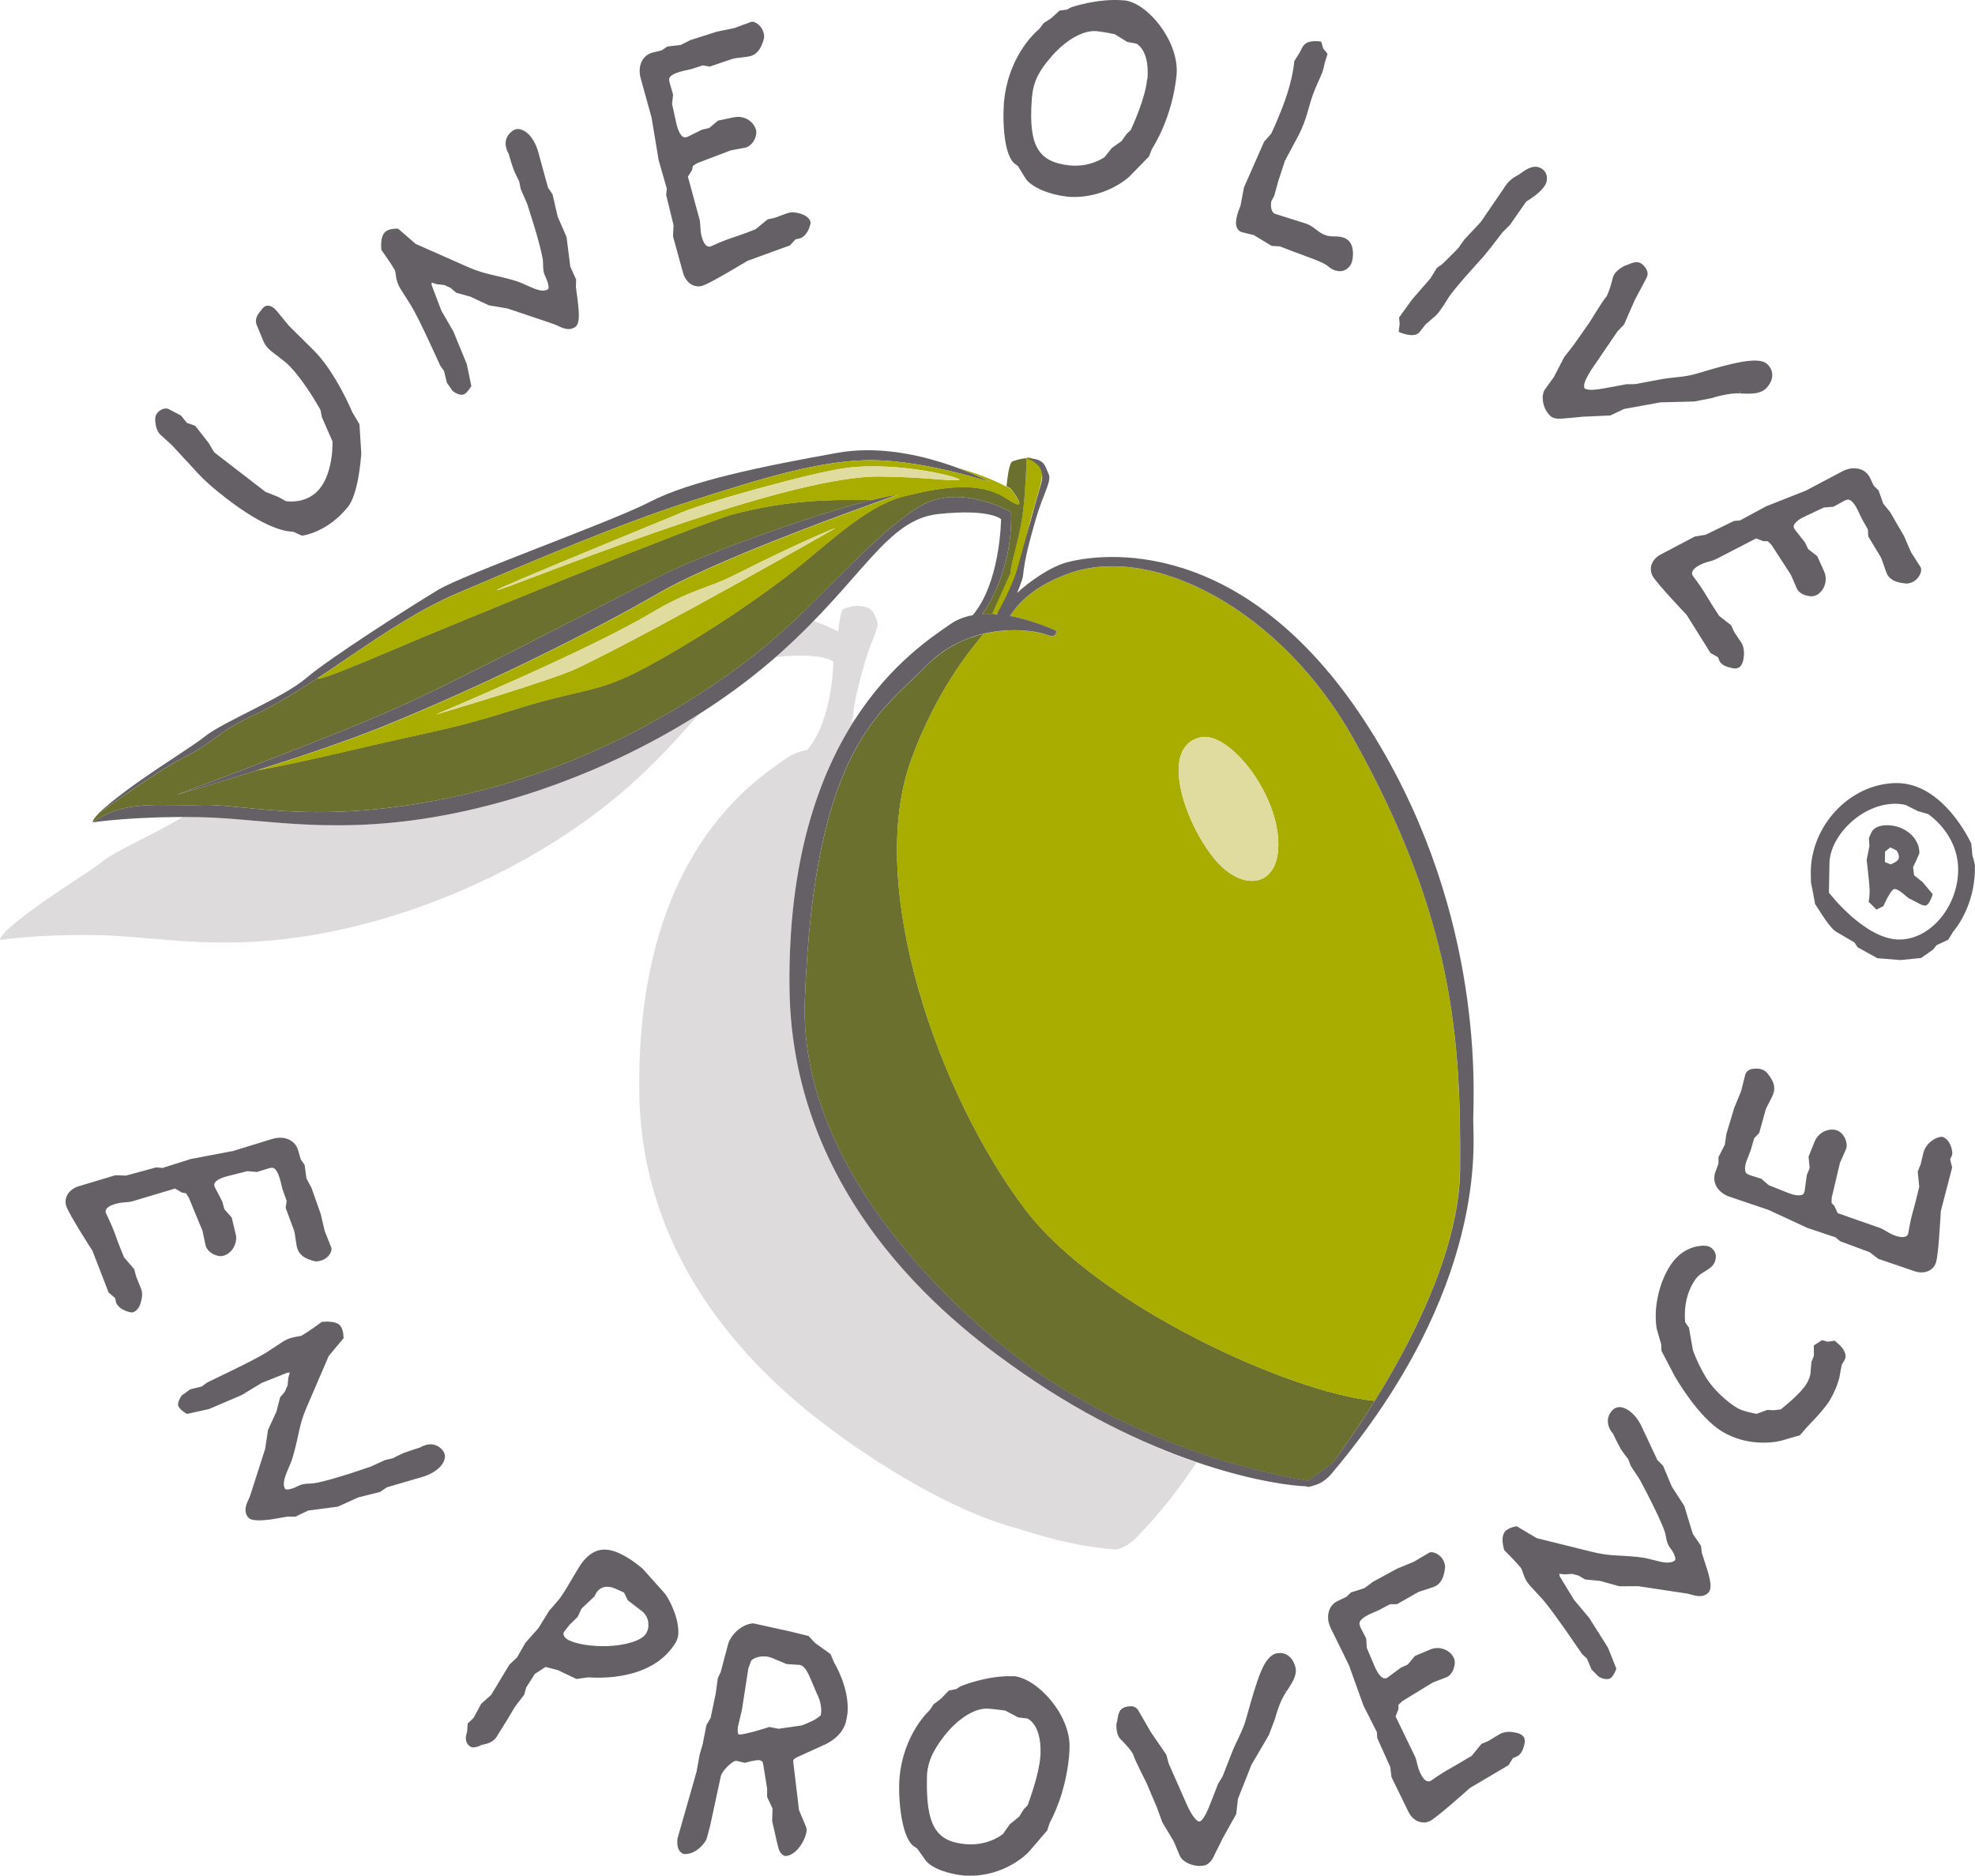 <?xml version="1.0" encoding="utf-8"?>
<!-- Generator: Adobe Illustrator 25.4.1, SVG Export Plug-In . SVG Version: 6.00 Build 0)  -->
<svg version="1.1" id="Calque_1" xmlns="http://www.w3.org/2000/svg" xmlns:xlink="http://www.w3.org/1999/xlink" x="0px" y="0px"
	 viewBox="0 0 247.26 234.85" style="enable-background:new 0 0 247.26 234.85;" xml:space="preserve">
<style type="text/css">
	.st0{clip-path:url(#SVGID_00000000180197444918205750000011971355379697295799_);}
	.st1{fill:#656065;}
	.st2{fill-rule:evenodd;clip-rule:evenodd;fill:#DEDBDD;}
	.st3{fill:#6B702E;}
	.st4{fill:#A8AD00;}
	.st5{fill:#E0DCA0;}
	
		.st6{clip-path:url(#SVGID_00000000180197444918205750000011971355379697295799_);fill-rule:evenodd;clip-rule:evenodd;fill:#DEDBDD;}
	.st7{clip-path:url(#SVGID_00000000180197444918205750000011971355379697295799_);fill:#6B702E;}
	.st8{clip-path:url(#SVGID_00000000180197444918205750000011971355379697295799_);fill:#A8AD00;}
	.st9{clip-path:url(#SVGID_00000000180197444918205750000011971355379697295799_);fill:#E0DCA0;}
	.st10{clip-path:url(#SVGID_00000000180197444918205750000011971355379697295799_);fill:#656065;}
</style>
<g>
	<defs>
		<rect id="SVGID_1_" x="-280.52" y="-190.48" width="595.28" height="841.89"/>
	</defs>
	<clipPath id="SVGID_00000011031141937463274750000011311015136442826159_">
		<use xlink:href="#SVGID_1_"  style="overflow:visible;"/>
	</clipPath>
	<g style="clip-path:url(#SVGID_00000011031141937463274750000011311015136442826159_);">
		<path class="st1" d="M21.51,55.73l2.5,2.7c0.86,0.98,1.78,1.93,3.35,3.2c5.14,4.18,7.97,4.85,9.04,4.93
			c0.16,0.03,0.26,0.03,0.34,0.03l0.93,0.42l0.1,0.05l0.12,0c0.05-0.01,3.06-0.37,5.67-3.59c1.25-1.6,1.57-5.54,1.66-6.5
			c0-0.12,0.01-0.2,0.01-0.2L45,53.12l-0.89-1.5c0,0-2.06-4.98-4.8-7.72l-3.14-3.11l-1.55-1.89c-0.26-0.29-0.56-0.57-1.03-0.63
			c-0.21-0.02-0.5,0.09-0.67,0.29c-0.27,0.38-0.79,0.81-0.88,1.52c-0.01,0.21,0.02,0.43,0.11,0.64l0.81,1.96
			c0.45,1.09,1.23,1.41,2.66,2.58c1.92,1.53,4.22,5.55,4.5,6.06l0.18,0.92l1.33,3.04c-0.01,0.18,0,0.67-0.05,1.32
			c-0.11,1.32-0.49,3.27-1.55,4.58c-1.31,1.62-3.19,1.66-3.95,1.6c-0.14-0.01-0.23-0.03-0.29-0.03l-0.93-0.52l-1.62-0.64l-6.43-4.96
			l-0.67-1.14l-1.7-2.17l-1.05-0.38l-0.68-0.85l-0.06-0.06l-1.52-0.8c-0.09-0.06-0.21-0.07-0.27-0.08
			c-0.47-0.02-0.88,0.21-1.19,0.58c-0.15,0.2-0.21,0.43-0.24,0.64c-0.02,0.78,0.19,1.63,0.64,2.05L21.51,55.73z M133.6,24.63
			c4.73,0.37,7.71-2.45,7.76-2.49l2.48-2.54l0.39-0.97c0.24-0.37,2.55-3.98,3.08-9.31l0-0.09c0.27-4.04-3.55-8.8-6.49-9.18
			c-0.07-0.01-0.14-0.01-0.19-0.01c-3.22-0.27-6.46,0.86-6.49,0.86l-0.56,0.3l-0.78,0.11l-0.14,0.01l-1.08,0.98l-0.88,0.57
			l-0.05,0.04l-0.56,0.74c0.04-0.05-3.77,2.94-4.38,8.98c-0.02,0.09-0.01,0.18-0.03,0.27c-0.2,3.22,0.18,6.66,1.35,7.59l0.42,0.31
			l0.94,1.54c0.73,1.12,3.04,2.03,5.08,2.26C133.49,24.6,133.55,24.61,133.6,24.63 M129.17,12.48c0.01-0.15,0.02-0.33,0.05-0.52
			c0.18-1.81,0.9-3.12,2.28-4.72c1.7-2.04,3.98-3.5,5.78-3.34l0.03,0c0,0,0,0.01,0.04,0.01c0.48,0.04,1.87,0.29,2.2,0.37l1.58,0.97
			l1.09,0.2c0.1,0.03,0.41,0.19,0.76,0.71c0.4,0.58,0.82,1.67,0.68,3.65L143.6,10c-0.19,2.21-1.78,5.75-2.05,6.3l-0.5,0.47
			l-0.63,0.89l-1.21,0.86l-0.95,1.18c0.01-0.03-0.42,0.31-1.18,0.59c-0.72,0.28-1.78,0.54-3.06,0.43l-0.14-0.01
			C130.01,20.27,128.76,18.34,129.17,12.48 M194.98,52.42c0.57,0.04,1.19-0.08,1.7-0.1l1.44-0.14l3.49-0.16l1.71-0.81l4.55-0.83
			l4.27-0.11l2.19-0.43c0.05-0.03,2.23-0.69,3.5-0.58l0.08-0.4l-0.04,0.41c1.23,0.04,2.43,0.12,3.23-0.63
			c0.44-0.46,0.73-0.99,0.77-1.53c0.06-0.53-0.15-1.07-0.57-1.47c-0.3-0.31-0.75-0.45-1.25-0.48c-1.44-0.12-3.75,0.46-7.56,1.6
			c-1.72,0.54-3.05,0.4-5.06,0.83l-2.73,0.51l-1.06,0.01l-2.13,0.39c-0.95,0.18-1.93,0.36-2.56,0.3c-0.58-0.11-0.63-0.11-0.63-0.52
			c0.02-0.41,0.37-1.22,1.21-2.43l2.96-4.34l0.79-0.83l0.05-0.07l1.36-3.09l1.46-2.75c0.06-0.13,0.12-0.28,0.12-0.43
			c0.02-0.53-0.31-0.89-0.55-1.15c-0.22-0.22-0.49-0.35-0.75-0.36c-0.59-0.02-0.96,0.27-1.57,0.45c-0.6,0.31-1.24,0.76-1.46,1.41
			c0,0.02-0.13,0.56-0.31,1.15c-0.19,0.59-0.45,1.27-0.54,1.33c-0.42,0.43-2.11,3.26-2.14,3.27l-1.96,2.79l-1.16,1.48l-1.28,2.48
			l-1.16,1.61c-0.15,0.21-0.19,0.45-0.25,0.77c-0.04,0.68,0.13,1.71,0.93,2.49C194.35,52.32,194.68,52.4,194.98,52.42 M217.13,65.23
			l-0.07,0.01l-3.53,1.72l-1.3,0.21l-0.07,0.02l-4.23,2.23c-0.64,0.32-1.19,0.93-1.25,1.71c-0.02,0.35,0.05,0.71,0.25,1.05
			c0.61,1.01,4.21,4.78,4.23,4.81l2.99,4.78l0.92,0.51l0.24,0.56c0.33,0.52,0.98,0.7,1.73,0.85c0.22,0.03,0.45,0,0.69-0.12
			c0.44-0.34,0.53-0.85,0.6-1.47c0.04-0.51-0.01-1.11-0.31-1.61l-0.89-1.33l-0.36-0.77l-0.03-0.09l-1.52-1.19
			c-0.16-0.26-0.98-1.49-1.81-2.89c-0.45-0.77-1.51-2.17-1.51-2.17c-0.05-0.1-0.06-0.21-0.06-0.32c0.01-0.21,0.19-0.54,0.81-0.9
			c0.79-0.47,1.61-0.53,2.17-0.81l5.03-2.6l0.89,0.33l0.07,0.02l0.5-0.01l0.46,0.45l2.44,3.76l0.77,1.78
			c0.29,0.53,0.91,0.82,1.61,0.9c0.28,0.04,0.6-0.01,0.9-0.17c0.65-0.39,1.01-1.1,1.07-1.77c0.04-0.42-0.03-0.83-0.2-1.19
			l-0.85-1.88l-1.13-0.88l-0.42-0.86l-1.26-1.6c-0.09-0.14-0.14-0.27-0.14-0.4c0.01-0.24,0.3-0.75,1.54-1.3l2.23-1.05l1.1-0.09
			l0.09,0l1.36-0.75c0.19-0.11,0.38-0.15,0.53-0.15c0.22,0,0.69,0.25,1.3,1.59l0.39,0.82l0.75,1.32l0.04,0.78l0.01,0.1l1.54,2.56
			c0.21,0.36,0.6,1.73,0.84,2.22c0.51,0.84,1.43,1.03,2.34,1.11c0.02,0,0.05,0.01,0.09,0.01c1.07-0.08,1.71-0.91,1.81-1.61
			c0.01-0.14,0.01-0.29-0.08-0.45l-1.19-1.87l-0.89-2.05l-1.74-2.99l-0.85-1.04l-0.54-1.54l-0.03-0.1l-0.62-0.61l-0.51-1.07
			c-0.37-0.69-1.03-1.05-1.74-1.09c-0.55-0.06-1.15,0.08-1.69,0.37l-4.53,2.4l-5.01,1.98l-3.25,1.76L217.13,65.23z M101.44,27.66
			c-0.31-0.66-1.1-0.94-1.98-1.06c-0.33-0.03-0.66,0-0.97,0.12l-1.48,0.55l-0.82,0.18l-0.1,0.03l-1.48,1.21
			c-0.28,0.13-1.69,0.68-3.21,1.17c-0.84,0.28-2.46,1-2.46,1.01c-0.05,0.01-0.14,0.01-0.19,0.01c-0.24-0.02-0.56-0.21-0.83-1.01
			c-0.29-0.86-0.2-1.66-0.31-2.28l-1.49-5.47l0.5-0.8l0.03-0.07l0.1-0.49l0.55-0.34l4.18-1.59l1.91-0.36
			c0.67-0.23,1.2-0.93,1.29-1.76c0.01-0.17,0.01-0.35-0.06-0.54c-0.31-0.93-1.17-1.46-2.02-1.53c-0.23-0.02-0.47,0.01-0.7,0.04
			l-2,0.42l-1.1,0.92l-0.92,0.22l-1.82,0.9c-0.12,0.05-0.24,0.06-0.35,0.05c-0.24,0-0.7-0.29-1.05-1.79l-0.52-2.4l0.12-1.08l0-0.09
			l-0.43-1.49c-0.04-0.16-0.06-0.3-0.06-0.43c0.03-0.24,0.22-0.68,1.88-1.06l0.87-0.19l1.46-0.47l0.77,0.13l0.09,0.02l2.84-0.96
			c0.39-0.14,1.81-0.21,2.35-0.38c0.96-0.32,1.33-1.21,1.6-2.12c0.02-0.09,0.03-0.14,0.04-0.21c0-0.99-0.65-1.79-1.42-1.95
			c-0.09-0.01-0.18,0-0.26,0.04l-2.07,0.76l-2.19,0.45l-3.3,1.05l-1.21,0.61l-1.6,0.19l-0.11,0.03L82.85,6.3l-1.21,0.3
			c-0.95,0.26-1.49,1.12-1.55,2.04c-0.03,0.38,0.01,0.77,0.12,1.16l1.37,4.95l0.88,5.31l1.02,3.56l-0.07,0.71L83.4,24.4l0.93,3.82
			l-0.07,1.28l-0.01,0.07l1.27,4.61c0.23,0.8,0.83,1.58,1.76,1.67c0.24,0.01,0.48-0.01,0.72-0.09c1.1-0.37,5.56-3.1,5.61-3.11
			l5.28-1.92l0.71-0.76l0.58-0.13c0.65-0.25,1.09-0.96,1.28-1.8C101.49,27.93,101.47,27.79,101.44,27.66 M185.65,32.21l0.97-1.19
			l1.5-1.95l0.92-0.91l2.04-2.93c0.36-0.21,1.75-1.07,2.3-1.96c0.19-0.25,0.27-0.54,0.28-0.81c0.06-0.55-0.2-1.07-0.66-1.35
			c-0.23-0.14-0.46-0.21-0.67-0.23c-1.03-0.05-1.77,0.79-2.4,1.11c-0.69,0.35-1.22,0.86-1.63,1.54l-2.9,4.25l-2.06,2.2l-0.81,1.14
			l-1.93,1.92l-0.63,0.45l-0.08,0.05l-0.8,1.31l-2.29,2.63l-1.64,2.27l0.07,0.82l-0.08,0.66l-0.04,0.32l0.3,0.13
			c0.01,0,0.56,0.22,1.15,0.28c0.36,0.01,0.82,0,1.15-0.36l0.74-0.95c0,0,0.39-0.33,1.04-0.91c0.46-0.32,1-1.08,1.82-2.42
			C182.01,36.17,185.63,32.22,185.65,32.21 M156.98,29.44l2.23,1.35l1.02,0.06c0.38,0.15,2.48,0.95,3.82,1.44
			c2.74,1,1.91,1.09,3.04,1.55l0.13-0.39l-0.13,0.39c0.16,0.04,0.35,0.1,0.52,0.11l0.03,0c0.7,0.06,1.36-0.41,1.6-1.12
			c0.07-0.21,0.11-0.45,0.13-0.71c0.06-0.75-0.01-1.88-1.04-2.32c-0.31-0.12-0.59-0.16-0.85-0.19c-0.33-0.01-0.62,0-0.9-0.03
			c-0.21-0.02-0.41-0.05-0.66-0.15c-0.87-0.27-1.43-1.1-2.4-1.43l-3.84-1.21c-0.51-0.14-0.59-0.85-0.55-1.35
			c0-0.1,0.02-0.18,0.03-0.23l0.37-0.7l0.51-1.86l0.83-2.53c0,0,1.08-1.99,1.75-3.27c0.95-1.87,1.18-3.34,1.69-4.84
			c0.48-1.33,0.97-2.25,1.22-2.91c0.17-0.44,0.32-1.23,0.32-1.24l0.29-0.89l0.06-0.23l-0.55-0.68l-0.16-0.59l-0.1-0.25l-0.25-0.05
			c0,0-0.05,0-0.14-0.01c-0.35,0.01-1.49-0.16-1.98,0.82l-0.31,0.6l-0.62,0.99l-0.02,0.06l-0.04,0.05c0,0.03,0,0.07,0,0.1
			c-0.02,0.16-0.19,2.14-1.21,4.95c-0.9,2.44-1.68,4.02-1.68,4.02l-0.86,0.97l-0.04,0.06l-2.5,5.69l-0.45,2.35
			c0-0.01-0.45,0.96-0.54,1.86c-0.05,0.49,0.05,1.18,0.72,1.39L156.98,29.44z M72.1,35.94l0.03-0.84l0-0.1l-0.73-1.61l-0.47-3.71
			l-1.11-2.56l-0.64-2.78l-0.57-0.84l-1.28-4.66c-0.36-1.19-1.19-2.51-2.37-2.68c-0.26-0.03-0.51,0.02-0.74,0.19
			c-0.61,0.4-0.88,0.97-0.91,1.46c-0.05,0.7,0.26,1.26,0.37,1.44c0.07,0.25,0.41,1.43,0.69,2.15c0.24,0.55,0.54,1.13,0.62,1.29
			l0.2,0.97l0.78,1.79c0,0,1.63,4.85,1.98,7.04c0.11,0.69-0.08,1.33,0.33,2.15c0.22,0.42,0.42,1.07,0.4,1.4
			c-0.02,0.16-0.06,0.17-0.06,0.17c-0.23,0.14-0.45,0.2-0.78,0.17c-0.91-0.06-2.21-0.9-3.34-1.23c-2.39-0.71-3.9-0.8-5.95-1.73
			l-6.51-2.88l-2.2-1.91l-0.17,0c-0.04,0.01-0.76-0.04-1.33,0.31c-0.48,0.37-0.56,0.93-0.61,1.36c-0.04,0.48,0.01,0.87,0.01,0.88
			l0,0.11l0.07,0.09c0,0,1.05,1.46,1.58,2.38c0.23,0.3,0.04,1.27,0.73,2.37l1.37,2.17c1.04,1.72,3.61,7.45,3.61,7.46l0.49,0.69
			l0.33,1.36l0.01,0.08l0.68,0.99l0.04,0.08l0.07,0.03c0.04,0.01,0.44,0.38,0.99,0.44c0.14,0.01,0.32,0,0.48-0.11
			c0.44-0.32,0.7-0.82,0.73-0.84l0.09-0.14l-0.57-2.75l-1.69-4.11l-1.48-2.55l-1.23-3.23l0-0.32l0.62,0.2l0.97,0.11l0.75,0.34
			l0.67,0.56l0.05,0.06l1.8,0.5l2.3,1.08l2.32,0.39l5.88,1.98c0.47,0.18,1,0.54,1.65,0.6c0.29,0.03,0.65-0.04,0.95-0.24
			c0.36-0.3,0.41-0.68,0.45-1.07c0.05-0.59-0.02-1.3-0.08-1.86L72.1,35.94z M80.45,196.41c-0.05-0.04-1-0.85-1.79-1.31
			c-1.01-0.62-1.88-1-2.72-1.06c-1.49-0.12-2.64,0.79-3.65,2.51c-1.27,2.12-1.9,3.32-2.61,4.06c-0.39,0.49-0.9,1.03-0.9,1.03
			l-1.37,2.22l-1.63,1.84l-1.05,1.83l-0.96,0.91l-2.28,3.78l-1.26,1.13l-0.91,1.71l-0.63,0.62l-0.14,0.1l-0.06,1.01
			c-0.02,0.11-0.12,0.37-0.16,0.69c-0.04,0.34,0.04,0.9,0.55,1.21c0.1,0.07,0.22,0.09,0.32,0.1c0.49,0.01,0.92-0.21,1.07-0.3
			c0.31-0.06,1.34-0.22,1.83-0.91l1.28-2.05l1.12-1.87l1.12-1.45l0.25-0.9l1.08-1.71l1.36-0.88l1.53,0.4l2.34,1.11l1.47-0.21
			l0.09,0.01c1.08,0.06,7.9,0.5,10.84-4.35c0.2-0.33,0.31-0.7,0.34-1.09c0.12-2-1.2-4.5-1.72-5.1L80.45,196.41z M80.91,204.49
			c-0.63,1.2-3.96,1.84-6.68,1.57c-1.34-0.1-2.55-0.41-3.18-0.78c-0.4-0.26-0.52-0.53-0.5-0.75c0-0.11,0.06-0.24,0.18-0.35
			l0.57-0.73l0.97-0.95l0.06-0.06l0.46-1.01l1.66-1.57l0.03-0.1c0,0,0.44-1.19,1.7-1.07c0.29,0.02,0.66,0.12,1.11,0.34l0.83,0.37
			l0.43,0.88l0.04,0.09l1.74,1.34l0.25-0.34l-0.24,0.35c0.6,0.44,0.88,1.15,0.83,1.85C81.18,203.89,81.07,204.2,80.91,204.49
			 M25.76,156.03c0.23,0.65,0.94,1.14,1.74,1.25c0.2,0.01,0.39-0.01,0.57-0.07c0.91-0.33,1.41-1.17,1.49-2
			c0.02-0.25,0.01-0.5-0.07-0.75l-0.48-2.01l-0.93-1.05l-0.24-0.93l-0.94-1.81c-0.06-0.12-0.09-0.25-0.07-0.35
			c0-0.24,0.29-0.71,1.77-1.07l2.38-0.6l1.09,0.1l0.09,0.01l1.48-0.46c0.15-0.05,0.32-0.08,0.44-0.07c0.24,0,0.68,0.2,1.08,1.84
			l0.22,0.88l0.51,1.43l-0.11,0.75l-0.02,0.11l1.04,2.8c0.15,0.39,0.25,1.8,0.44,2.34c0.33,0.96,1.23,1.31,2.16,1.55
			c0.09,0.02,0.14,0.02,0.14,0.02c1.03,0,1.81-0.68,1.96-1.42c0.01-0.09,0-0.19-0.02-0.3l-0.82-2.07L40.15,152l-1.15-3.26l-0.64-1.2
			l-0.21-1.61l-0.02-0.08l-0.48-0.69l-0.34-1.19c-0.29-0.92-1.11-1.44-2-1.51c-0.41-0.02-0.81,0.02-1.23,0.15l-4.91,1.51l-5.28,1
			l-3.54,1.12l-0.79-0.07l-3.79,1.03l-1.3-0.05l-0.05,0.01l-4.59,1.38c-0.79,0.24-1.54,0.87-1.61,1.78c-0.02,0.24,0,0.5,0.1,0.76
			c0.4,1.1,3.23,5.49,3.25,5.52l2.03,5.24l0.81,0.69l0.13,0.58c0.26,0.63,0.99,1.04,1.82,1.21c0.12,0.01,0.26,0.02,0.41-0.05
			c0.65-0.33,0.88-1.05,1.01-1.92c0.03-0.35,0.01-0.7-0.14-1.04l-0.59-1.47l-0.22-0.82l-0.01-0.09l-1.29-1.5
			c0-0.01-0.63-1.48-1.2-3.11c-0.3-0.86-1.07-2.43-1.08-2.46c-0.02-0.05-0.04-0.14-0.02-0.22c0.01-0.23,0.2-0.54,0.98-0.82
			c0.88-0.32,1.67-0.24,2.29-0.38l5.41-1.62l0.81,0.47l0.08,0.04l0.49,0.08l0.35,0.55l1.71,4.14L25.76,156.03z M54.07,180.85
			c-0.73-0.04-1.28,0.27-1.47,0.39c-0.24,0.07-1.42,0.45-2.14,0.72c-0.54,0.24-1.1,0.54-1.27,0.63l-0.99,0.23l-1.77,0.81
			c0.04-0.02-4.81,1.7-6.99,2.07c-0.7,0.13-1.32-0.04-2.15,0.37c-0.44,0.26-1.1,0.46-1.42,0.43c-0.12-0.02-0.12-0.06-0.16-0.05
			c-0.15-0.23-0.2-0.47-0.17-0.81c0.06-0.93,0.86-2.2,1.15-3.33c0.7-2.4,0.75-3.92,1.65-5.98l2.81-6.54l1.88-2.25L43,167.39
			c0-0.03,0.02-0.76-0.35-1.33c-0.34-0.45-0.87-0.51-1.31-0.56c-0.49-0.05-0.93,0.01-0.93,0.01l-0.12,0l-0.09,0.07
			c0,0-1.44,1.07-2.34,1.6c-0.32,0.24-1.28,0.09-2.38,0.77l-2.15,1.41c-1.69,1.06-7.38,3.72-7.38,3.74l-0.7,0.51l-1.35,0.33
			l-0.08,0.02l-0.99,0.71l-0.06,0.04l-0.05,0.05c-0.01,0.05-0.34,0.44-0.42,0.99c-0.02,0.15,0,0.32,0.13,0.49
			c0.31,0.42,0.82,0.7,0.84,0.72l0.14,0.08l2.75-0.61l4.08-1.74l2.52-1.53l3.21-1.28l0.32-0.02l-0.19,0.64l-0.09,0.96l-0.36,0.81
			l-0.52,0.61l-0.06,0.08l-0.46,1.78l-1.06,2.32l-0.35,2.34l-1.89,5.9c-0.16,0.46-0.52,0.99-0.57,1.63
			c-0.03,0.31,0.04,0.68,0.26,0.98c0.28,0.37,0.65,0.4,1.03,0.44c0.6,0.06,1.32-0.04,1.92-0.1l2.09-0.36l0.85,0.02l0.09,0l1.59-0.77
			l3.73-0.49l2.53-1.15l2.74-0.69l0.86-0.58l4.64-1.36c1.14-0.37,2.47-1.21,2.63-2.38c0.02-0.25-0.04-0.53-0.19-0.77
			C55.11,181.15,54.55,180.89,54.07,180.85 M104.03,207.24l-0.04-0.12l-1.93-1.39l-0.76-0.8l-0.08-0.09l-2.29-0.56l-4.45-0.98
			c-0.04-0.01-0.1-0.02-0.15-0.03c-1.09-0.01-2.69,1.07-3.17,2.58l-0.94,3.54l-0.3,0.63l-0.04,0.04l-0.29,2.08l-0.63,2.97
			l-0.47,0.81l-0.04,0.05l-0.49,2.48l-0.36,1.21l-0.4,2.2l-2.35,8.24c-0.03,0.12-0.06,0.25-0.06,0.38c0,0.55,0.02,1.31,0.75,1.64
			c0.09,0.01,0.17,0.03,0.27,0.03c1.26-0.01,2.35-1.2,2.65-1.88l0.43-1.59l1.33-6.17c0.11-0.76,1.54-2.11,1.97-2.03h0.02l0.97,0.23
			l0.1,0.01l0.11-0.03c0,0,1.25-0.35,1.67-0.3c0.03,0,0.04,0,0.04,0c0.44,0.2,0.34,0.07,0.5,0.83l0.44,2.74l0,0.92l-0.01,0.1
			l0.69,1.48l-0.05,1.49l0,0.06l0.59,2.62c0.19,0.55,0.16,1.34,0.91,1.73c0.08,0.01,0.14,0.02,0.18,0.04
			c1.29-0.08,2.42-1.82,2.63-3.1c0.02-0.21,0-0.42-0.09-0.61l-0.86-2.05l-0.71-5.96c0-0.08,0-0.14-0.01-0.19
			c0.02-0.16,0.02-0.23,0.45-0.45l3.35-1.53l-0.17-0.37l0.19,0.38c1.34-0.64,2.35-1.51,2.75-2.84c0.11-0.41,0.18-0.82,0.23-1.23
			c0.25-3.12-1.65-6.22-1.66-6.24L104.03,207.24z M102.76,214.74c0.02,0.05-0.58,0.54-1.19,0.8c-0.61,0.29-1.21,0.51-1.21,0.51
			l-2.89,0.41l-1.05-0.2l-0.11-0.03l-0.09,0.04c0,0-3.06,0.99-3.72,0.9c-0.02,0-0.02,0-0.04,0c-0.07-0.07-0.13-0.42-0.1-0.71
			c0.02-0.07,0.02-0.15,0.02-0.23l0.51-2.17l0.8-5.17l0.33-0.88c0.03-0.23,0.86-0.7,1.83-0.6c0.35,0.02,0.67,0.12,1.01,0.27
			l1.55,0.65l0.09,0.03l1.48,0.1l0.05-0.14l-0.02,0.14c0.64,0.02,1.04,0.75,1.47,1.75l0.91,2.13l0.39-0.18l-0.38,0.19
			c0.32,0.67,0.45,1.5,0.41,2.06C102.79,214.53,102.78,214.65,102.76,214.74 M244.4,146.18l-0.25-1.02l0.24-0.53
			c0.01-0.09,0.03-0.16,0.03-0.2c-0.02-0.6-0.27-1.65-1.16-2.07c-0.05-0.02-0.12-0.02-0.15-0.02c-0.79,0.02-1.93,0.76-2.29,1.92
			l-0.37,1.55l-0.32,0.78l-0.04,0.1l0.19,1.9c-0.08,0.32-0.4,1.76-0.85,3.31c-0.25,0.87-0.54,2.58-0.54,2.59
			c-0.12,0.25-0.23,0.43-0.84,0.4c-0.17-0.01-0.35-0.04-0.56-0.1c-0.89-0.26-1.5-0.78-2.08-1.02l-5.34-1.87l-0.39-0.85l-0.04-0.08
			l-0.34-0.34l0.02-0.66l1.03-4.36l0.78-1.77c0.03-0.13,0.06-0.22,0.07-0.31c0.02-0.68-0.34-1.67-1.27-2.01
			c-0.12-0.05-0.28-0.06-0.4-0.08c-1.04-0.07-1.99,0.59-2.34,1.48l-0.77,1.91l0.14,1.42l-0.36,0.89l-0.27,2.01
			c-0.12,0.36-0.15,0.54-0.9,0.52c-0.33-0.02-0.76-0.14-1.3-0.36l-2.29-0.91l-0.83-0.72l-0.05-0.07l-1.49-0.47
			c-0.43-0.21-0.61-0.21-0.6-0.93c0.02-0.32,0.13-0.79,0.41-1.4l0.31-0.83l0.43-1.47l0.54-0.55l0.08-0.09l0.8-2.88
			c0.11-0.4,0.85-1.61,1.01-2.15l-0.4-0.12l0.4,0.1c0.04-0.11,0.06-0.23,0.07-0.37c0.07-0.83-0.39-1.48-0.91-2.14
			c-0.35-0.36-0.78-0.48-1.16-0.51c-0.62,0-1.23,0.03-1.53,0.67l-0.54,2.15l-0.85,2.06l-1,3.32l-0.19,1.33l-0.74,1.45l-0.05,0.08
			l-0.01,0.84l-0.42,1.16c-0.06,0.17-0.08,0.33-0.09,0.5c-0.1,1.15,0.77,2.11,1.92,2.49l4.85,1.64l4.88,2.26l3.52,1.18l0.55,0.46
			l0.06,0.04l3.66,1.36l1.04,0.8l0.04,0.03l4.54,1.55c0.21,0.08,0.42,0.12,0.65,0.14h0.03c0.84,0.08,1.75-0.32,2.03-1.31
			c0.13-0.48,0.24-1.53,0.34-2.72c0.14-1.74,0.24-3.63,0.24-3.63L244.4,146.18z M213.06,194.44l-0.1-0.83l-0.03-0.09l-1-1.46
			l-1.07-3.51l-1.55-2.4l-1.1-2.61l-0.72-0.74l-2.05-4.36c-0.53-1.06-1.49-2.11-2.57-2.25c-0.31-0.04-0.68,0.07-0.93,0.32
			c-0.42,0.39-0.61,0.86-0.64,1.29c-0.07,1.03,0.65,1.69,0.66,1.73c-0.08-0.12,0.56,1.2,0.98,1.94c0.39,0.6,0.9,1.22,0.9,1.22
			l0.33,0.87l1.08,1.63c-0.02-0.04,2.44,4.48,3.17,6.6c0.22,0.66,0.14,1.32,0.69,2.05c0.36,0.42,0.69,1.16,0.63,1.42
			c0,0.08-0.01,0.07-0.01,0.08c-0.27,0.26-0.66,0.34-1.19,0.31c-0.91-0.08-2.06-0.53-3.05-0.64c-0.35-0.06-0.68-0.08-1.02-0.11
			c-0.97-0.09-1.79-0.11-2.63-0.17c-0.81-0.07-1.6-0.19-2.53-0.42l-6.91-1.71l-2.51-1.49l-0.15,0.02c-0.04,0.02-0.74,0.11-1.26,0.56
			c-0.24,0.26-0.33,0.59-0.36,0.89c-0.05,0.7,0.17,1.39,0.18,1.42l0.03,0.1l0.08,0.09c0.01,0,1.27,1.24,1.95,2.07
			c0.3,0.26,0.28,1.23,1.12,2.21l1.74,1.89c1.31,1.51,4.83,6.72,4.83,6.72l0.63,0.6l0.54,1.29l0.04,0.08l0.86,0.86l0.04,0.04
			l0.07,0.03c0.01,0.01,0.38,0.23,0.83,0.26c0.19,0.01,0.45,0.01,0.67-0.19c0.38-0.39,0.55-0.93,0.57-0.95l0.06-0.16l-1.04-2.62
			l-2.36-3.74l-1.9-2.26l-1.8-2.96l-0.05-0.3l0.65,0.07l0.98-0.06l0.78,0.21l0.77,0.45l0.07,0.04l1.86,0.18l2.42,0.67l2.37-0.01
			l6.14,0.93c0.39,0.08,0.86,0.26,1.38,0.31c0.4,0.03,0.88-0.05,1.24-0.42c0.2-0.2,0.24-0.43,0.27-0.66
			c0.05-0.69-0.2-1.57-0.42-2.29L213.06,194.44z M229.84,167.99l-0.16-0.12l-0.87,0.13l-0.52-0.15l-0.17-0.05l-0.86,0.55l-0.18,0.12
			l0.01,1.29l-0.31,0.78l0,0.06l-0.13,1.45c0,0.02-0.12,0.62-0.46,1.18c-0.7,1.21-2.8,2.88-3.24,3.24l-0.9,0.11l-0.71-0.04l-0.09,0
			l-1.34,0.49c-0.42-0.07-1.8-0.36-2.37-0.71c-1.3-0.75-3.13-2.4-4.06-4.02c-0.95-1.57-1.54-3.25-1.54-3.25l-0.49-2.8l-0.49-0.71
			c-0.01-0.22-0.05-0.79,0-1.58c0.08-0.97,0.33-2.21,1.06-3.41c0.66-1.12,1.19-1.11,2.09-1.81c0.41-0.3,0.65-0.76,0.7-1.27
			c0.03-0.33-0.05-0.68-0.3-0.96c-0.28-0.39-0.74-0.52-1.04-0.52l-0.15-0.02c-1.49,0.04-3.2,0.69-4.47,2.91
			c-0.84,1.43-1.37,3.24-1.53,5c-0.06,0.85-0.04,1.68,0.08,2.46c0.21,0.77,0.5,1.72,0.57,1.95l0.03,0.75l0.01,0.11l1.64,3.14
			c0.03,0.03,2.89,5.14,6.01,6.99c1.49,0.88,2.98,1.22,4.23,1.32c1.84,0.16,3.14-0.22,3.18-0.23l2.27-0.66l0.86-1
			c-0.02,0,2.13-2.1,2.91-3.43c0.59-1.01,0.95-1.94,1.18-2.83c0.13-0.74,0.24-1.38,0.29-1.56l0.38-0.66
			c0.05-0.12,0.09-0.24,0.1-0.38C231.03,168.78,229.85,168.06,229.84,167.99 M189.24,216.86c-0.5-0.04-1.04,0.01-1.52,0.29
			l-1.36,0.83l-0.78,0.33l-0.09,0.03l-1.26,1.53c-0.04-0.01-1.38,0.84-2.89,1.68c-0.81,0.44-2.23,1.45-2.24,1.45
			c-0.09,0.04-0.2,0.06-0.3,0.05c-0.21-0.01-0.52-0.17-0.88-0.83c-0.45-0.82-0.51-1.62-0.73-2.2l-2.47-5.1l0.35-0.89l0.01-0.08
			l-0.01-0.48l0.48-0.46l3.83-2.34l1.79-0.69c0.55-0.29,0.87-0.93,0.95-1.62c0.03-0.29,0.01-0.58-0.15-0.85
			c-0.38-0.72-1.11-1.08-1.8-1.15c-0.4-0.03-0.78,0.03-1.12,0.18l-1.9,0.8l-0.91,1.08l-0.86,0.39l-1.64,1.22
			c-0.15,0.1-0.29,0.13-0.4,0.12c-0.23,0-0.73-0.28-1.27-1.56l-0.96-2.26l-0.06-1.09l-0.02-0.1l-0.71-1.38
			c-0.08-0.21-0.13-0.37-0.12-0.52c0.01-0.23,0.25-0.7,1.64-1.29l0.83-0.36l1.34-0.72l0.77-0.01l0.12,0l2.59-1.47
			c0.36-0.2,1.73-0.53,2.25-0.8c0.87-0.49,1.08-1.45,1.18-2.38c-0.06-1.07-0.88-1.76-1.6-1.85c-0.14-0.02-0.29,0-0.42,0.07
			l-1.91,1.13l-2.07,0.85l-3.03,1.65l-1.08,0.8l-1.54,0.49l-0.11,0.03l-0.61,0.57l-1.11,0.53c-0.73,0.35-1.11,1.06-1.16,1.79
			c-0.05,0.54,0.07,1.09,0.33,1.61l2.27,4.62l1.82,5.06l1.68,3.33l0.04,0.7l0.02,0.07l1.61,3.58l0.16,1.28l0.03,0.06l2.1,4.3
			c0.33,0.67,0.92,1.23,1.74,1.31h0.02c0.31,0.04,0.67-0.04,0.99-0.21c1.02-0.58,4.9-4.07,4.92-4.09l4.85-2.87l0.56-0.89l0.56-0.23
			c0.54-0.32,0.77-0.98,0.92-1.75c0.02-0.19-0.01-0.41-0.11-0.63C190.45,217.05,189.92,216.96,189.24,216.86 M126.98,209.88
			c-0.03,0-0.09,0.01-0.13,0.01c-3.28-0.14-6.57,1.24-6.61,1.26l-0.52,0.34l-0.8,0.16l-0.12,0.02l-1.02,1.05l-0.82,0.62l-0.07,0.04
			l-0.51,0.77c0.04-0.04-3.3,2.9-3.77,8.52c-0.02,0.24-0.03,0.48-0.04,0.73c-0.05,3.28,0.56,6.88,1.82,7.76l0.42,0.28l1.06,1.48
			c0.73,1.01,2.87,1.73,4.8,1.92c0.12,0.01,0.25,0.01,0.36,0.02c4.85,0.16,7.71-2.92,7.75-2.96l2.32-2.7l0.33-0.99
			c0.22-0.4,2.01-3.68,2.42-8.42c0.03-0.34,0.04-0.71,0.05-1.05C133.99,214.71,129.93,210.21,126.98,209.88 M128.65,226.05
			l-0.48,0.49l-0.59,0.94l-1.15,0.93l-0.87,1.23c0,0-1.62,1.39-4.3,1.29c-0.15-0.01-0.3-0.01-0.47-0.03
			c-3.65-0.36-4.88-2.38-4.74-8.4c0.01-0.12,0.01-0.24,0.01-0.37c0.14-1.62,0.77-2.93,1.95-4.5c1.6-2.16,3.83-3.77,5.63-3.69
			c0.09,0,0.18,0.01,0.3,0.02c0.6,0.05,1.61,0.18,1.9,0.22l1.64,0.86l1.09,0.13c0.1,0.03,0.45,0.17,0.83,0.68
			c0.45,0.59,0.93,1.7,0.87,3.77c-0.01,0.11-0.01,0.22-0.03,0.35C130.08,222.2,128.85,225.5,128.65,226.05 M160.38,206.98
			c-0.22-0.01-0.42,0.01-0.64,0.05c-1.55,0.52-2.25,2.91-3.7,8.06c-0.46,1.75-1.25,2.82-1.97,4.76l-1,2.56l-0.56,0.92l-0.79,2.02
			c-0.28,0.72-0.57,1.48-0.88,2c-0.31,0.57-0.59,0.75-0.72,0.72c-0.19,0.04-0.89-0.55-1.68-2.44l-2.12-4.8l-0.3-1.11l-0.04-0.07
			l-1.9-2.77l-1.56-2.7c-0.19-0.36-0.57-0.53-0.88-0.54c-0.25,0-0.49,0.03-0.69,0.08c-1.06,0.3-0.93,1.24-1.14,2
			c-0.02,0.03-0.02,0.04-0.02,0.04l-0.02,0.04c-0.02,0.6,0.02,1.38,0.46,1.91c0.03,0.01,0.42,0.41,0.83,0.87
			c0.41,0.45,0.83,1.04,0.82,1.14c0.15,0.59,1.66,3.51,1.67,3.55l1.32,3.12l0.65,1.79l1.43,2.38l0.77,1.84
			c0.26,0.54,1.05,1.1,2.19,1.23c0.29,0.02,0.61,0,0.94-0.07c0.95-0.33,1.16-1.37,1.58-2.07l0.64-1.31l1.7-3.04l0.21-1.89l1.7-4.29
			l2.17-3.7l0.79-2.09c0-0.04,0.6-2.29,1.38-3.29l-0.33-0.25l0.34,0.21c0.54-0.82,1.11-1.64,1.2-2.49c0.02-0.18,0-0.37-0.04-0.56
			C161.96,207.78,161.28,207.04,160.38,206.98"/>
		<path class="st1" d="M244.55,116.62l-0.64,1.04l-1.46,0.69l-0.46,0.57l-1.48,1.03l-2.58,0.26l-2.89-0.23l-2.49-1.38l-0.38-0.59
			l-2.3-1.35c-0.72-0.41-1.95-2.42-1.95-2.42l-0.68-1.04l-0.27-1.49l-0.24-1.18c0,0-0.03-0.74-0.03-1.13
			c-0.08-5.92,4.84-11.27,10.66-11.35c5.99-0.08,9.43,7.57,9.43,7.57l0.15,1.52c0,0,0.3,0.85,0.31,1.34
			C247.33,113.56,244.55,116.62,244.55,116.62 M241.39,101.93l-1.29-0.37l-1.5-0.76c0,0-0.56-0.17-1.41-0.16
			c-4.17,0.06-8.09,4.03-8.15,7.45l-0.07,3.67c0.09,0.12,4.57,5.94,8.89,5.88c3.93-0.05,7.35-4.3,7.29-8.84
			C245.11,104.35,241.39,101.93,241.39,101.93 M241.03,113.39c-0.45,0.01-0.99-0.41-1.99-0.88c-0.35-0.18-1.29-1.21-1.85-1.2
			c-0.47,0.01-1.41,2.16-1.41,2.16l-0.86,0.42l-0.97-0.97c0,0,0.13-0.63,0.12-1.47c-0.01-0.67-0.37-3.78-0.37-3.78l0.34-1.72
			l-0.06-1.01l0.27-0.63c0.35-0.79,1.22-0.97,1.95-0.98c2.18-0.03,4.08,1.52,4.1,3.44c0,0.17-0.73,1.68-0.79,1.8l0.12,1.02
			l1.05,0.84l1.29,1.53C241.98,111.95,241.55,113.38,241.03,113.39 M237.45,106.5l-0.79-0.4l-0.66,0.53l-0.02,1.31l0.71,0.29
			c0.19-0.07,0.89-0.34,1.01-0.72C237.84,107.14,237.54,106.61,237.45,106.5"/>
		<path class="st2" d="M87.52,89.4c-9.3,5.9-20.11,10.28-30.61,12.42c-14.66,2.98-23.65,0.65-31.82,0.49
			c-0.76-0.02-1.5-0.02-2.21-0.02c-3.17,1.99-8.19,4.1-9.99,5.53c-2.15,1.72-8.54,5.38-12.42,9c0,0,0.12-0.08,0.32-0.23
			c-0.48,0.42-0.77,0.79-0.78,1.1c0,0,4.85-0.74,12.36-0.6c7.5,0.14,15.75,2.28,29.2-0.46c13.45-2.73,27.48-9.48,37.46-18.44
			C82.67,94.93,85.31,91.91,87.52,89.4"/>
		<path class="st2" d="M149.08,182.89c-8.82-3.11-17.77-8.44-23.41-12.68c-0.03-0.03-0.07-0.05-0.11-0.08
			c-0.04-0.03-0.09-0.06-0.13-0.1c-9.05-6.64-26.32-21.68-26.58-46.39c-0.17-16.1,3.72-26.69,8.24-33.65
			c-0.19,0.16-0.37,0.33-0.55,0.49c0.14-0.35,0.25-0.69,0.28-1.02c0.19-1.86,0.6-3.52,1.45-6.49c0.84-2.97,1.91-4.46,1.51-5.29
			c-0.36-0.75-0.39-1.61-1.92-1.77c-0.08-0.02-0.17-0.02-0.25-0.03c-0.1-0.02-0.18-0.03-0.24-0.02c-0.86,0.01-1.81,0.4-1.81,0.4
			c-0.29,0.32-0.48,1.4-0.62,2.82c-0.42-0.21-1.11-0.56-2.05-0.94c-0.08-0.03-0.15-0.06-0.23-0.09c-0.25-0.1-0.52-0.2-0.79-0.3
			c-1.24,1.27-2.6,2.6-4.13,3.97c-0.21,0.18-0.43,0.36-0.64,0.55c0.01,0,0.02,0,0.03,0c5.96-0.63,7.2,0.59,7.2,0.59
			s-0.04,7.23-3.26,11.04c-0.9,0.16-1.76,0.46-2.51,0.97c-4.27,2.96-18.85,12.3-18.53,41.81c0.24,22.05,15.24,35.71,23.7,42.04v0.01
			c3.56,2.71,13.51,9.62,22.38,12.29c0.46,0.14,1.04,0.31,1.68,0.49c4.19,1.36,7.54,2.01,9.69,2.28c0.76,0.11,1.42,0.18,1.92,0.18
			c0.17,0.14,0.71-0.06,0.71-0.06c0.36-0.13,1.12-0.32,2.22-1.45c2.99-3.09,5.44-6.24,7.46-9.35
			C149.55,183.03,149.3,182.97,149.08,182.89"/>
		<path class="st3" d="M118.61,81.24c0.27-0.17,0.55-0.33,0.83-0.48C119.16,80.91,118.89,81.07,118.61,81.24"/>
		<path class="st3" d="M168.03,181.54c-0.08,0.11-0.16,0.22-0.23,0.32C167.87,181.76,167.95,181.65,168.03,181.54"/>
		<path class="st3" d="M121.38,79.89c0.6-0.22,1.2-0.4,1.79-0.53C122.58,79.49,121.98,79.67,121.38,79.89"/>
		<path class="st3" d="M117.74,81.83c0.25-0.18,0.5-0.35,0.75-0.51C118.24,81.48,117.99,81.65,117.74,81.83"/>
		<path class="st3" d="M116.85,82.54c0.26-0.22,0.52-0.43,0.78-0.63C117.37,82.11,117.11,82.32,116.85,82.54"/>
		<path class="st3" d="M115.91,83.42c0.25-0.26,0.51-0.5,0.77-0.73C116.42,82.92,116.16,83.16,115.91,83.42"/>
		<path class="st3" d="M119.56,80.69c0.58-0.3,1.16-0.56,1.74-0.78C120.72,80.13,120.14,80.39,119.56,80.69"/>
		<path class="st3" d="M167.16,182.74c0.03-0.04,0.06-0.09,0.1-0.13C167.22,182.65,167.19,182.69,167.16,182.74"/>
		<path class="st3" d="M167.68,182.02c-0.09,0.12-0.18,0.24-0.26,0.35C167.51,182.26,167.59,182.14,167.68,182.02"/>
		<path class="st3" d="M116.68,82.69c0.06-0.05,0.11-0.1,0.17-0.15C116.8,82.59,116.74,82.64,116.68,82.69"/>
		<path class="st3" d="M117.63,81.91c0.04-0.03,0.07-0.05,0.11-0.08C117.71,81.86,117.67,81.88,117.63,81.91"/>
		<path class="st3" d="M167.16,182.74c-0.07,0.1-0.15,0.2-0.21,0.29C167.01,182.94,167.09,182.84,167.16,182.74"/>
		<path class="st3" d="M118.49,81.32c0.04-0.03,0.08-0.05,0.12-0.08C118.57,81.26,118.53,81.29,118.49,81.32"/>
		<path class="st3" d="M168.08,181.47c-0.02,0.02-0.03,0.05-0.05,0.07C168.04,181.52,168.06,181.49,168.08,181.47"/>
		<path class="st3" d="M167.43,182.37c-0.06,0.08-0.12,0.16-0.17,0.23C167.31,182.53,167.37,182.45,167.43,182.37"/>
		<path class="st3" d="M121.3,79.92c0.03-0.01,0.05-0.02,0.08-0.03C121.35,79.9,121.33,79.91,121.3,79.92"/>
		<path class="st3" d="M123.17,79.35"/>
		<path class="st3" d="M167.8,181.86c-0.04,0.06-0.08,0.11-0.11,0.16C167.72,181.97,167.76,181.92,167.8,181.86"/>
		<path class="st3" d="M119.44,80.76c0.04-0.02,0.08-0.04,0.12-0.06C119.52,80.71,119.48,80.74,119.44,80.76"/>
		<path class="st3" d="M167.43,182.37c0.08-0.11,0.16-0.23,0.25-0.35c0.04-0.05,0.08-0.1,0.11-0.16c0.07-0.1,0.15-0.21,0.23-0.32
			c0.02-0.02,0.03-0.05,0.05-0.07c1.02-1.43,2.45-3.52,4.04-6.07c-10.5-0.99-34.56-11.88-43.71-23.91
			c-10.73-14.1-20.15-40.43-14.3-56.41c2.57-7.02,6.01-12.16,9.07-15.72c-0.59,0.14-1.18,0.31-1.79,0.53
			c-0.03,0.01-0.05,0.02-0.08,0.03c-0.58,0.21-1.16,0.47-1.74,0.78c-0.04,0.02-0.08,0.04-0.12,0.07c-0.28,0.15-0.55,0.31-0.83,0.48
			c-0.04,0.03-0.08,0.05-0.12,0.08c-0.25,0.16-0.5,0.33-0.75,0.51c-0.04,0.03-0.07,0.05-0.11,0.08c-0.26,0.2-0.52,0.41-0.78,0.63
			c-0.06,0.05-0.11,0.1-0.17,0.15c-0.26,0.23-0.52,0.47-0.77,0.73c-5.7,5.82-13.98,10.29-15.15,41.87
			c-0.87,23.69,23.83,43.16,30.61,47.54c5.6,3.61,16.78,9.91,32.4,12.58c0.05-0.07,3.01-2.14,3.18-2.38
			c0.06-0.08,0.13-0.18,0.21-0.29c0.03-0.04,0.06-0.09,0.1-0.13C167.31,182.53,167.37,182.45,167.43,182.37"/>
		<path class="st4" d="M169.51,92.62c-9.08-16.28-25.26-24.69-35.89-20.74c-4.62,1.72-6.35,4-7.17,5.26
			c3.14,0.58,5.77,1.85,5.77,1.85s0.23,1.05-1.28,0.47c-0.92-0.35-4.12-0.96-7.78-0.1c-3.06,3.56-6.5,8.71-9.07,15.72
			c-5.85,15.98,3.57,42.31,14.3,56.42c9.16,12.03,33.21,22.91,43.71,23.91c-1.58,2.55-3.02,4.64-4.04,6.07
			c4-5.63,14.62-21.62,14.72-35.13C182.91,130.14,181.98,114.99,169.51,92.62 M151.92,107.39c-3.68-4.6-6.78-13.84-1.67-15.06
			c3.35-0.81,9.21,6.17,9.75,12.49C160.55,111.12,155.6,111.99,151.92,107.39"/>
		<path class="st5" d="M150.25,92.33c-5.11,1.22-2.01,10.47,1.67,15.07c3.68,4.6,8.63,3.73,8.08-2.58
			C159.46,98.5,153.6,91.52,150.25,92.33"/>
		<path class="st4" d="M126.89,74.05c0.37-1.03,0.81-2.73,1.43-5.86c0.43-2.23,0.86-3.8,1.23-4.96c0.06-0.26,0.12-0.5,0.19-0.71
			c0.58-1.98,0.79-2.84,0.69-3.5c-0.03-0.08-0.07-0.17-0.11-0.26c-0.56-1.17-1.14-1.44-1.48-1.48c-0.06,0-0.11-0.01-0.17-0.01
			c-0.09,0.01-0.14,0.03-0.14,0.03s-0.11,3.89-0.44,6.55c-0.33,2.67-1,4.72-1.37,6.45c-0.38,1.73,0.04,0.78-0.38,1.73
			c-0.36,0.83-1.87,4.17-2.27,5.04l1.42-0.49c0.33-0.62,0.61-0.88,0.91-1.41C126.57,74.82,126.74,74.44,126.89,74.05"/>
		<path class="st1" d="M172.21,92.45c-15.01-24.74-32.9-23.48-38.49-22.08c-2.24,0.56-4.97,2.55-6.38,3.87
			c0.14-0.36,0.68-1.69,0.72-2.04c0.12-1.15,0.31-2.22,0.62-3.52c0.24-1.01,0.56-2.14,0.96-3.56c0.92-3.24,2.07-4.86,1.64-5.77
			c-0.44-0.91-0.42-2-2.75-1.95c0,0,1.42,0.39,1.79,1.46c0.37,1.07,0.07,1.39-0.58,3.77c-0.47,1.69-1.14,4.11-1.72,6.21
			c-0.23,0.84-0.45,1.63-0.64,2.31c-0.62,2.25-2.41,5.46-2.59,5.76c-0.6-0.05-1.22-0.07-1.82-0.03c0.72-0.96,2.36-3.63,3.16-7.54
			c0.32-1.56,0.51-3.3,0.45-5.22c0,0-6.26-3.64-11.25-0.82c-4.99,2.83-11.74,10.64-17.05,15.47c-6.23,5.69-20.51,16-39.18,20.48
			c-18.67,4.48-28.17,1.36-33.88,1.54c-5.36,0.17-9.57-0.72-13.62,2.18c0,0,5.29-0.81,13.47-0.65c8.17,0.16,17.16,2.49,31.82-0.49
			c14.67-2.98,29.95-10.33,40.84-20.1c10.34-9.27,13.25-16.68,19.75-17.37c6.5-0.69,7.85,0.64,7.85,0.64s-0.02,2.12-0.52,4.75
			c-0.46,2.43-1.35,5.28-3.03,7.28c-0.99,0.18-1.92,0.51-2.74,1.08c-4.66,3.22-20.54,13.4-20.2,45.56
			c0.3,27.47,21.61,43,29.28,48.31c17.14,11.86,31.9,14.03,35.41,14.12c0.17,0.19,0.79-0.05,0.79-0.05c0.4-0.15,1.32-0.26,2.42-1.57
			c19.58-23.27,17.7-41.3,17.7-44.3C184.46,137.13,185.92,115.05,172.21,92.45 M182.8,146.33c-0.11,15.11-13.4,33.35-15.85,36.69
			c-0.18,0.24-3.13,2.31-3.18,2.38c-15.62-2.68-26.8-8.97-32.4-12.58c-6.77-4.37-31.48-23.84-30.61-47.54
			c1.17-31.58,9.44-36.04,15.15-41.87c5.71-5.83,13.52-4.55,15.03-3.96c1.51,0.58,1.28-0.47,1.28-0.47s-2.63-1.27-5.77-1.85
			c0.82-1.26,2.55-3.54,7.17-5.26c10.62-3.95,26.81,4.46,35.89,20.74C181.98,114.99,182.91,130.14,182.8,146.33"/>
		<path class="st1" d="M49.91,88.53c-8.89,3.97-27.89,11.02-27.89,11.02s16.77-4.85,26.15-8.68c12.91-5.26,26.06-11.86,34.36-16.65
			c8.31-4.79,29.93-12.3,29.93-12.3c-5.79,0.77-22.98,6.8-29.81,10.19C75.84,75.51,57.32,85.23,49.91,88.53"/>
		<path class="st1" d="M31.48,89.69c8.77-4.08,16.55-11.48,25.91-15.47c9.36-3.99,20.2-8.64,28.93-11.43
			c8.72-2.79,16.64-5.3,23.18-5.17c6.54,0.12,14.46,2.74,14.46,2.74s-9.81-5.32-19.06-3.67c-9.25,1.65-18.49,3.53-23.48,6.12
			c-5,2.59-23.22,9.03-26.61,11.07c-3.4,2.05-13.56,8.53-16.46,11.01c-2.9,2.49-10.33,5.44-12.69,7.31
			c-2.35,1.88-9.31,5.86-13.54,9.82c0,0,7.36-5.41,10.99-7.23C26.75,92.97,27.32,91.62,31.48,89.69"/>
		<path class="st3" d="M126.06,62.44c-0.12-0.08-0.24-0.16-0.36-0.23c-3.2-1.89-7.53-1.33-12.48-0.09
			c-5.13,1.28-10.06,6.52-15.19,10.38c-5.13,3.85-11.34,7.91-17.33,11.13c-5.99,3.21-7.92,2.57-16.05,5.13
			c-8.13,2.57-9.63,2.57-20.54,5.13c-5.95,1.4-9.74,2.17-11.95,2.57c-5.64,1.78-10.14,3.09-10.14,3.09s19-7.05,27.89-11.02
			c7.41-3.3,25.92-13.02,32.75-16.41c5.84-2.91,19.27-7.74,26.65-9.55c-2.77,0.14-8.9-0.45-17.49,1.8
			c-4.02,1.05-35.95,14.12-41.94,16.69c-5.53,2.37-10.51,4.37-10.06,3.82c-2.73,1.8-5.48,3.48-8.34,4.81
			c-4.16,1.93-4.73,3.28-8.36,5.1c-3.2,1.61-9.26,5.97-10.69,7.01c-0.5,0.45-0.8,0.84-0.82,1.17c4.05-2.9,8.25-2.01,13.62-2.18
			c5.71-0.18,15.21,2.94,33.88-1.54c18.67-4.48,32.95-14.79,39.18-20.48c5.31-4.83,12.06-12.64,17.04-15.47
			c4.99-2.82,11.25,0.82,11.25,0.82c0.06,1.92-0.13,3.67-0.45,5.22c-0.8,3.91-2.44,6.58-3.16,7.54c0.41-0.02,0.82-0.02,1.23,0
			c0.53-1.16,1.8-3.99,2.14-4.75c0.42-0.95,0,0,0.38-1.73c0.38-1.73,1.05-3.79,1.37-6.45c0.33-2.66,0.44-6.55,0.44-6.55v0
			c0,0,0.05-0.02,0.14-0.03c-0.94,0-1.98,0.43-1.98,0.43c-0.32,0.35-0.52,1.53-0.68,3.08c0.32,0.17,0.5,0.27,0.5,0.27
			S129.27,64.59,126.06,62.44"/>
		<path class="st3" d="M11.61,102.97"/>
		<path class="st4" d="M123.97,60.36c0,0-7.92-2.62-14.46-2.74c-1.2-0.02-2.45,0.04-3.73,0.18c-0.79,0.1-1.59,0.22-2.4,0.34
			c-5.15,0.86-10.9,2.69-17.05,4.66c-8.73,2.79-19.57,7.44-28.93,11.43c-6.31,2.69-11.91,6.93-17.57,10.67
			c-0.45,0.55,4.53-1.45,10.06-3.82c5.99-2.57,37.92-15.64,41.94-16.69c8.59-2.25,14.73-1.67,17.49-1.8
			c1.24-0.31,2.32-0.53,3.15-0.64c0,0-21.62,7.51-29.93,12.3c-8.3,4.79-21.45,11.38-34.36,16.65c-4.53,1.84-10.77,3.92-16.02,5.59
			c2.21-0.41,6-1.17,11.95-2.57c10.92-2.57,12.41-2.57,20.54-5.13c8.13-2.57,10.06-1.92,16.05-5.13c5.99-3.21,12.2-7.28,17.33-11.13
			c5.13-3.86,10.06-9.09,15.19-10.38c4.95-1.24,9.28-1.8,12.48,0.09c0.12,0.07,0.25,0.15,0.36,0.23c3.21,2.14,0.45-1.28,0.45-1.28
			s-0.18-0.1-0.5-0.27c0,0.01,0,0.01,0,0.02c-1.98-1.03-4.07-1.8-6.21-2.36C122.34,59.48,123.97,60.36,123.97,60.36 M72.35,83.63
			c-3.28,1.57-17.83,5.85-17.83,5.85s19.04-7.98,26.96-12.7c5.09-3.03,7.14-3.09,10.34-4.71c9.18-4.63,12.81-5.96,12.81-5.96
			S82.37,78.83,72.35,83.63 M120.07,60.09c-0.65,0.21-4.37-0.38-9.95-0.43C97.39,59.55,63.37,73.87,62.19,73.9
			c-0.61,0,22.53-9.46,22.53-9.46c2.45-1.27,16.98-5.3,21.23-5.85C112.68,57.74,120.71,59.88,120.07,60.09"/>
		<path class="st5" d="M81.48,76.78c-7.92,4.71-26.96,12.7-26.96,12.7s14.55-4.28,17.83-5.85c10.02-4.79,32.28-17.52,32.28-17.52
			s-3.63,1.33-12.81,5.96C88.62,73.69,86.58,73.75,81.48,76.78"/>
		<path class="st5" d="M105.94,58.59c-4.24,0.55-18.78,4.58-21.23,5.85c0,0-23.14,9.46-22.53,9.46c1.18-0.02,35.2-14.34,47.93-14.23
			c5.58,0.05,9.31,0.64,9.95,0.43C120.71,59.88,112.68,57.74,105.94,58.59"/>
	</g>
	
		<path style="clip-path:url(#SVGID_00000011031141937463274750000011311015136442826159_);fill-rule:evenodd;clip-rule:evenodd;fill:#DEDBDD;" d="
		M93.94,398.13c-9.3,5.9-20.11,10.28-30.61,12.42c-14.66,2.98-23.65,0.65-31.82,0.49c-0.76-0.02-1.5-0.02-2.21-0.02
		c-3.17,1.99-8.19,4.11-9.99,5.53c-2.15,1.72-8.54,5.38-12.42,9c0,0,0.12-0.08,0.32-0.23c-0.48,0.42-0.77,0.79-0.78,1.1
		c0,0,4.85-0.74,12.36-0.6c7.5,0.14,15.75,2.29,29.2-0.46c13.45-2.73,27.48-9.48,37.46-18.44
		C89.09,403.66,91.73,400.64,93.94,398.13"/>
	
		<path style="clip-path:url(#SVGID_00000011031141937463274750000011311015136442826159_);fill-rule:evenodd;clip-rule:evenodd;fill:#DEDBDD;" d="
		M155.5,491.62c-8.82-3.11-17.77-8.44-23.41-12.68c-0.03-0.03-0.07-0.05-0.11-0.08c-0.04-0.03-0.09-0.06-0.13-0.1
		c-9.05-6.63-26.32-21.68-26.58-46.39c-0.17-16.1,3.72-26.69,8.24-33.65c-0.19,0.16-0.37,0.33-0.55,0.49
		c0.14-0.35,0.25-0.69,0.28-1.02c0.19-1.86,0.6-3.52,1.45-6.5c0.84-2.97,1.91-4.46,1.51-5.29c-0.36-0.75-0.39-1.61-1.92-1.77
		c-0.08-0.02-0.17-0.03-0.25-0.03c-0.1-0.02-0.18-0.03-0.24-0.02c-0.86,0.01-1.81,0.4-1.81,0.4c-0.29,0.32-0.48,1.4-0.62,2.82
		c-0.42-0.21-1.11-0.56-2.05-0.94c-0.08-0.03-0.15-0.06-0.23-0.09c-0.25-0.1-0.52-0.2-0.79-0.3c-1.24,1.27-2.6,2.6-4.13,3.97
		c-0.21,0.19-0.43,0.36-0.64,0.55c0.01,0,0.02,0,0.03,0c5.96-0.63,7.2,0.59,7.2,0.59s-0.04,7.23-3.26,11.04
		c-0.9,0.16-1.76,0.46-2.51,0.97c-4.27,2.96-18.85,12.3-18.53,41.81c0.24,22.05,15.24,35.71,23.7,42.04v0.01
		c3.56,2.71,13.51,9.62,22.38,12.29c0.46,0.14,1.04,0.31,1.68,0.49c4.19,1.36,7.54,2.01,9.69,2.28c0.76,0.11,1.42,0.18,1.92,0.18
		c0.17,0.14,0.71-0.06,0.71-0.06c0.36-0.13,1.12-0.32,2.22-1.45c2.99-3.09,5.44-6.24,7.46-9.35
		C155.96,491.76,155.71,491.69,155.5,491.62"/>
	<path style="clip-path:url(#SVGID_00000011031141937463274750000011311015136442826159_);fill:#6B702E;" d="M125.03,389.97
		c0.27-0.17,0.55-0.33,0.83-0.48C125.58,389.63,125.3,389.79,125.03,389.97"/>
	<path style="clip-path:url(#SVGID_00000011031141937463274750000011311015136442826159_);fill:#6B702E;" d="M174.44,490.27
		c-0.08,0.11-0.16,0.22-0.23,0.32C174.29,490.48,174.36,490.38,174.44,490.27"/>
	<path style="clip-path:url(#SVGID_00000011031141937463274750000011311015136442826159_);fill:#6B702E;" d="M127.8,388.61
		c0.6-0.22,1.2-0.4,1.79-0.53C129,388.22,128.4,388.39,127.8,388.61"/>
	<path style="clip-path:url(#SVGID_00000011031141937463274750000011311015136442826159_);fill:#6B702E;" d="M124.16,390.56
		c0.25-0.18,0.5-0.35,0.75-0.51C124.66,390.21,124.41,390.38,124.16,390.56"/>
	<path style="clip-path:url(#SVGID_00000011031141937463274750000011311015136442826159_);fill:#6B702E;" d="M123.27,391.27
		c0.26-0.22,0.52-0.43,0.78-0.63C123.79,390.84,123.53,391.05,123.27,391.27"/>
	<path style="clip-path:url(#SVGID_00000011031141937463274750000011311015136442826159_);fill:#6B702E;" d="M122.33,392.15
		c0.25-0.26,0.51-0.5,0.77-0.73C122.84,391.65,122.58,391.89,122.33,392.15"/>
	<path style="clip-path:url(#SVGID_00000011031141937463274750000011311015136442826159_);fill:#6B702E;" d="M125.98,389.42
		c0.58-0.3,1.16-0.56,1.74-0.77C127.14,388.86,126.56,389.12,125.98,389.42"/>
	<path style="clip-path:url(#SVGID_00000011031141937463274750000011311015136442826159_);fill:#6B702E;" d="M173.58,491.46
		c0.03-0.04,0.06-0.09,0.1-0.13C173.64,491.38,173.61,491.42,173.58,491.46"/>
	<path style="clip-path:url(#SVGID_00000011031141937463274750000011311015136442826159_);fill:#6B702E;" d="M174.1,490.75
		c-0.09,0.12-0.18,0.24-0.26,0.35C173.92,490.99,174.01,490.87,174.1,490.75"/>
	<path style="clip-path:url(#SVGID_00000011031141937463274750000011311015136442826159_);fill:#6B702E;" d="M123.1,391.41
		c0.06-0.05,0.11-0.1,0.17-0.15C123.21,391.31,123.16,391.36,123.1,391.41"/>
	<path style="clip-path:url(#SVGID_00000011031141937463274750000011311015136442826159_);fill:#6B702E;" d="M124.05,390.64
		c0.04-0.03,0.07-0.05,0.11-0.08C124.12,390.59,124.09,390.61,124.05,390.64"/>
	<path style="clip-path:url(#SVGID_00000011031141937463274750000011311015136442826159_);fill:#6B702E;" d="M173.58,491.46
		c-0.07,0.1-0.15,0.2-0.21,0.29C173.43,491.66,173.5,491.57,173.58,491.46"/>
	<path style="clip-path:url(#SVGID_00000011031141937463274750000011311015136442826159_);fill:#6B702E;" d="M124.91,390.05
		c0.04-0.03,0.08-0.05,0.12-0.08C124.99,389.99,124.95,390.02,124.91,390.05"/>
	<path style="clip-path:url(#SVGID_00000011031141937463274750000011311015136442826159_);fill:#6B702E;" d="M174.49,490.2
		c-0.02,0.02-0.03,0.05-0.05,0.07C174.46,490.24,174.48,490.22,174.49,490.2"/>
	<path style="clip-path:url(#SVGID_00000011031141937463274750000011311015136442826159_);fill:#6B702E;" d="M173.84,491.1
		c-0.06,0.08-0.12,0.16-0.17,0.23C173.73,491.26,173.78,491.18,173.84,491.1"/>
	<path style="clip-path:url(#SVGID_00000011031141937463274750000011311015136442826159_);fill:#6B702E;" d="M127.72,388.64
		c0.03-0.01,0.05-0.02,0.08-0.03C127.77,388.62,127.74,388.63,127.72,388.64"/>
	<path style="clip-path:url(#SVGID_00000011031141937463274750000011311015136442826159_);fill:#6B702E;" d="M129.59,388.08"/>
	<path style="clip-path:url(#SVGID_00000011031141937463274750000011311015136442826159_);fill:#6B702E;" d="M174.21,490.59
		c-0.04,0.06-0.08,0.11-0.11,0.16C174.14,490.69,174.17,490.64,174.21,490.59"/>
	<path style="clip-path:url(#SVGID_00000011031141937463274750000011311015136442826159_);fill:#6B702E;" d="M125.86,389.49
		c0.04-0.02,0.08-0.04,0.12-0.06C125.94,389.44,125.9,389.46,125.86,389.49"/>
	<path style="clip-path:url(#SVGID_00000011031141937463274750000011311015136442826159_);fill:#6B702E;" d="M173.84,491.1
		c0.08-0.11,0.16-0.23,0.25-0.35c0.04-0.05,0.08-0.1,0.11-0.16c0.07-0.1,0.15-0.21,0.23-0.32c0.02-0.02,0.03-0.05,0.05-0.07
		c1.02-1.43,2.45-3.52,4.04-6.07c-10.5-0.99-34.56-11.88-43.71-23.91c-10.73-14.1-20.15-40.43-14.3-56.41
		c2.57-7.02,6.01-12.16,9.07-15.73c-0.59,0.14-1.18,0.31-1.79,0.53c-0.03,0.01-0.05,0.02-0.08,0.03c-0.58,0.21-1.16,0.47-1.74,0.77
		c-0.04,0.02-0.08,0.04-0.12,0.07c-0.28,0.15-0.55,0.31-0.83,0.48c-0.04,0.03-0.08,0.05-0.12,0.08c-0.25,0.16-0.5,0.33-0.75,0.51
		c-0.04,0.03-0.07,0.05-0.11,0.08c-0.26,0.2-0.52,0.41-0.78,0.63c-0.06,0.05-0.11,0.1-0.17,0.15c-0.26,0.23-0.52,0.47-0.77,0.73
		c-5.7,5.82-13.98,10.29-15.15,41.87c-0.87,23.69,23.83,43.16,30.61,47.54c5.6,3.61,16.78,9.91,32.4,12.58
		c0.05-0.07,3.01-2.14,3.18-2.39c0.06-0.08,0.13-0.18,0.21-0.29c0.03-0.04,0.06-0.09,0.1-0.13
		C173.73,491.26,173.79,491.18,173.84,491.1"/>
	<path style="clip-path:url(#SVGID_00000011031141937463274750000011311015136442826159_);fill:#A8AD00;" d="M175.93,401.34
		c-9.08-16.28-25.26-24.69-35.89-20.74c-4.62,1.72-6.35,4-7.17,5.26c3.14,0.58,5.77,1.85,5.77,1.85s0.23,1.05-1.28,0.47
		c-0.92-0.35-4.12-0.96-7.78-0.1c-3.06,3.56-6.5,8.71-9.07,15.72c-5.85,15.98,3.57,42.31,14.3,56.42
		c9.16,12.03,33.21,22.92,43.71,23.91c-1.58,2.55-3.02,4.64-4.04,6.07c4-5.63,14.62-21.63,14.72-35.13
		C189.32,438.86,188.4,423.72,175.93,401.34 M158.34,416.12c-3.68-4.6-6.78-13.85-1.67-15.07c3.35-0.81,9.21,6.17,9.75,12.49
		C166.97,419.85,162.02,420.72,158.34,416.12"/>
	<path style="clip-path:url(#SVGID_00000011031141937463274750000011311015136442826159_);fill:#E0DCA0;" d="M156.67,401.05
		c-5.11,1.22-2.01,10.47,1.67,15.07c3.68,4.6,8.63,3.73,8.08-2.58C165.88,407.22,160.02,400.25,156.67,401.05"/>
	<path style="clip-path:url(#SVGID_00000011031141937463274750000011311015136442826159_);fill:#A8AD00;" d="M133.31,382.78
		c0.37-1.03,0.81-2.73,1.43-5.86c0.43-2.23,0.86-3.8,1.23-4.96c0.06-0.26,0.12-0.5,0.19-0.71c0.58-1.98,0.79-2.84,0.69-3.51
		c-0.03-0.08-0.07-0.17-0.11-0.26c-0.56-1.17-1.14-1.44-1.48-1.48c-0.06,0-0.11-0.01-0.17-0.01c-0.09,0.01-0.14,0.03-0.14,0.03
		s-0.11,3.89-0.44,6.55c-0.33,2.67-1,4.73-1.37,6.45c-0.38,1.73,0.04,0.77-0.38,1.73c-0.36,0.83-1.87,4.17-2.27,5.04l1.42-0.49
		c0.33-0.62,0.61-0.88,0.91-1.41C132.99,383.55,133.15,383.17,133.31,382.78"/>
	<path style="clip-path:url(#SVGID_00000011031141937463274750000011311015136442826159_);fill:#656065;" d="M178.63,401.18
		c-15.01-24.74-32.9-23.48-38.49-22.08c-2.24,0.56-4.97,2.55-6.38,3.87c0.14-0.36,0.68-1.69,0.72-2.05
		c0.12-1.15,0.31-2.22,0.62-3.52c0.24-1.01,0.56-2.15,0.96-3.56c0.92-3.24,2.07-4.86,1.64-5.77c-0.44-0.91-0.42-2-2.75-1.95
		c0,0,1.42,0.39,1.79,1.46c0.37,1.07,0.07,1.39-0.58,3.76c-0.47,1.69-1.14,4.11-1.72,6.21c-0.23,0.84-0.45,1.63-0.64,2.31
		c-0.62,2.25-2.41,5.46-2.59,5.76c-0.6-0.05-1.22-0.07-1.82-0.03c0.72-0.96,2.36-3.63,3.16-7.54c0.32-1.56,0.51-3.3,0.45-5.22
		c0,0-6.26-3.64-11.25-0.82c-4.99,2.83-11.74,10.64-17.05,15.47c-6.23,5.69-20.51,16-39.18,20.48c-18.67,4.48-28.17,1.36-33.88,1.54
		c-5.36,0.17-9.57-0.72-13.62,2.18c0,0,5.29-0.81,13.47-0.65c8.17,0.16,17.16,2.49,31.82-0.49c14.67-2.98,29.95-10.33,40.84-20.1
		c10.34-9.27,13.25-16.68,19.75-17.37c6.5-0.69,7.85,0.64,7.85,0.64s-0.02,2.12-0.52,4.75c-0.46,2.43-1.35,5.28-3.03,7.28
		c-0.99,0.18-1.92,0.51-2.74,1.08c-4.66,3.22-20.54,13.4-20.2,45.56c0.3,27.48,21.61,43,29.28,48.31
		c17.14,11.86,31.9,14.02,35.41,14.12c0.17,0.19,0.79-0.05,0.79-0.05c0.4-0.15,1.32-0.26,2.42-1.58
		c19.58-23.26,17.7-41.3,17.7-44.29C190.88,445.86,192.34,423.78,178.63,401.18 M189.21,455.06c-0.11,15.11-13.4,33.35-15.85,36.69
		c-0.18,0.24-3.13,2.31-3.18,2.38c-15.62-2.67-26.8-8.97-32.4-12.58c-6.77-4.37-31.48-23.84-30.61-47.54
		c1.17-31.58,9.44-36.04,15.15-41.87c5.71-5.83,13.52-4.55,15.03-3.97c1.51,0.58,1.28-0.47,1.28-0.47s-2.63-1.27-5.77-1.85
		c0.82-1.26,2.55-3.54,7.17-5.26c10.62-3.95,26.81,4.46,35.89,20.74C188.4,423.72,189.32,438.87,189.21,455.06"/>
	<path style="clip-path:url(#SVGID_00000011031141937463274750000011311015136442826159_);fill:#656065;" d="M56.33,397.26
		c-8.89,3.97-27.89,11.02-27.89,11.02s16.77-4.85,26.15-8.68c12.91-5.26,26.06-11.86,34.36-16.65c8.31-4.79,29.93-12.3,29.93-12.3
		c-5.79,0.77-22.98,6.8-29.81,10.19C82.26,384.24,63.74,393.96,56.33,397.26"/>
	<path style="clip-path:url(#SVGID_00000011031141937463274750000011311015136442826159_);fill:#656065;" d="M37.9,398.42
		c8.77-4.08,16.55-11.48,25.91-15.47c9.36-3.99,20.2-8.64,28.93-11.43c8.72-2.79,16.64-5.3,23.18-5.17
		c6.54,0.12,14.46,2.74,14.46,2.74s-9.81-5.32-19.06-3.67c-9.25,1.65-18.49,3.53-23.48,6.12c-5,2.59-23.22,9.03-26.61,11.07
		c-3.4,2.05-13.56,8.53-16.46,11.01c-2.9,2.49-10.33,5.44-12.69,7.31c-2.35,1.88-9.31,5.86-13.54,9.82c0,0,7.36-5.41,10.99-7.23
		C33.17,401.7,33.74,400.35,37.9,398.42"/>
	<path style="clip-path:url(#SVGID_00000011031141937463274750000011311015136442826159_);fill:#6B702E;" d="M132.47,371.17
		c-0.12-0.08-0.24-0.16-0.36-0.23c-3.2-1.89-7.53-1.33-12.48-0.09c-5.13,1.28-10.06,6.52-15.19,10.38
		c-5.13,3.85-11.34,7.91-17.33,11.13c-5.99,3.21-7.92,2.57-16.05,5.13c-8.13,2.57-9.63,2.57-20.54,5.13
		c-5.95,1.4-9.74,2.17-11.95,2.57c-5.64,1.78-10.14,3.09-10.14,3.09s19-7.06,27.89-11.02c7.41-3.3,25.92-13.02,32.75-16.41
		c5.84-2.91,19.27-7.74,26.65-9.55c-2.77,0.14-8.9-0.45-17.49,1.8c-4.02,1.05-35.95,14.12-41.94,16.69
		c-5.53,2.37-10.51,4.37-10.06,3.82c-2.73,1.8-5.48,3.48-8.34,4.81c-4.16,1.93-4.73,3.28-8.36,5.1c-3.2,1.61-9.26,5.97-10.69,7.01
		c-0.5,0.45-0.8,0.83-0.82,1.17c4.05-2.89,8.25-2.01,13.62-2.18c5.71-0.18,15.21,2.94,33.88-1.54
		c18.67-4.48,32.95-14.79,39.18-20.48c5.31-4.83,12.06-12.64,17.04-15.47c4.99-2.82,11.25,0.82,11.25,0.82
		c0.06,1.92-0.13,3.67-0.45,5.22c-0.8,3.91-2.44,6.58-3.16,7.54c0.41-0.02,0.82-0.02,1.23,0c0.53-1.16,1.8-3.99,2.14-4.75
		c0.42-0.95,0,0,0.38-1.73c0.38-1.73,1.05-3.79,1.37-6.45c0.33-2.66,0.44-6.55,0.44-6.55s0.05-0.02,0.14-0.03
		c-0.94,0-1.98,0.43-1.98,0.43c-0.32,0.35-0.52,1.53-0.68,3.08c0.32,0.17,0.5,0.27,0.5,0.27S135.68,373.31,132.47,371.17"/>
	<path style="clip-path:url(#SVGID_00000011031141937463274750000011311015136442826159_);fill:#6B702E;" d="M18.03,411.69"/>
	<path style="clip-path:url(#SVGID_00000011031141937463274750000011311015136442826159_);fill:#A8AD00;" d="M130.38,369.09
		c0,0-7.92-2.62-14.46-2.75c-1.2-0.02-2.45,0.04-3.73,0.18c-0.79,0.1-1.59,0.22-2.4,0.34c-5.15,0.86-10.9,2.69-17.05,4.65
		c-8.73,2.79-19.57,7.44-28.93,11.43c-6.31,2.69-11.91,6.93-17.57,10.67c-0.45,0.55,4.53-1.45,10.06-3.82
		c5.99-2.57,37.92-15.64,41.94-16.69c8.59-2.25,14.73-1.67,17.49-1.8c1.24-0.31,2.32-0.53,3.15-0.64c0,0-21.62,7.51-29.93,12.3
		c-8.3,4.79-21.45,11.38-34.36,16.65c-4.53,1.85-10.77,3.93-16.02,5.59c2.21-0.4,6-1.17,11.95-2.57
		c10.92-2.57,12.41-2.57,20.54-5.13c8.13-2.57,10.06-1.92,16.05-5.13c5.99-3.21,12.2-7.28,17.33-11.13
		c5.13-3.86,10.06-9.09,15.19-10.38c4.95-1.23,9.28-1.8,12.48,0.09c0.12,0.07,0.25,0.15,0.36,0.23c3.21,2.14,0.45-1.28,0.45-1.28
		s-0.18-0.1-0.5-0.27c0,0.01,0,0.01,0,0.02c-1.98-1.03-4.07-1.8-6.21-2.36C128.76,368.21,130.38,369.09,130.38,369.09 M78.77,392.36
		c-3.28,1.57-17.83,5.85-17.83,5.85s19.04-7.98,26.96-12.7c5.09-3.03,7.14-3.09,10.34-4.71c9.18-4.63,12.81-5.96,12.81-5.96
		S88.78,387.56,78.77,392.36 M126.49,368.82c-0.65,0.21-4.37-0.38-9.95-0.43c-12.73-0.11-46.75,14.21-47.93,14.23
		c-0.61,0,22.53-9.46,22.53-9.46c2.45-1.27,16.98-5.3,21.23-5.85C119.1,366.47,127.13,368.61,126.49,368.82"/>
	<path style="clip-path:url(#SVGID_00000011031141937463274750000011311015136442826159_);fill:#E0DCA0;" d="M87.9,385.5
		c-7.92,4.72-26.96,12.7-26.96,12.7s14.55-4.27,17.83-5.85c10.02-4.79,32.28-17.52,32.28-17.52s-3.63,1.33-12.81,5.96
		C95.04,382.42,92.99,382.48,87.9,385.5"/>
	<path style="clip-path:url(#SVGID_00000011031141937463274750000011311015136442826159_);fill:#E0DCA0;" d="M112.36,367.32
		c-4.24,0.55-18.78,4.58-21.23,5.85c0,0-23.14,9.46-22.53,9.46c1.18-0.02,35.2-14.34,47.93-14.23c5.58,0.05,9.31,0.64,9.95,0.43
		C127.13,368.61,119.1,366.47,112.36,367.32"/>
</g>
</svg>
